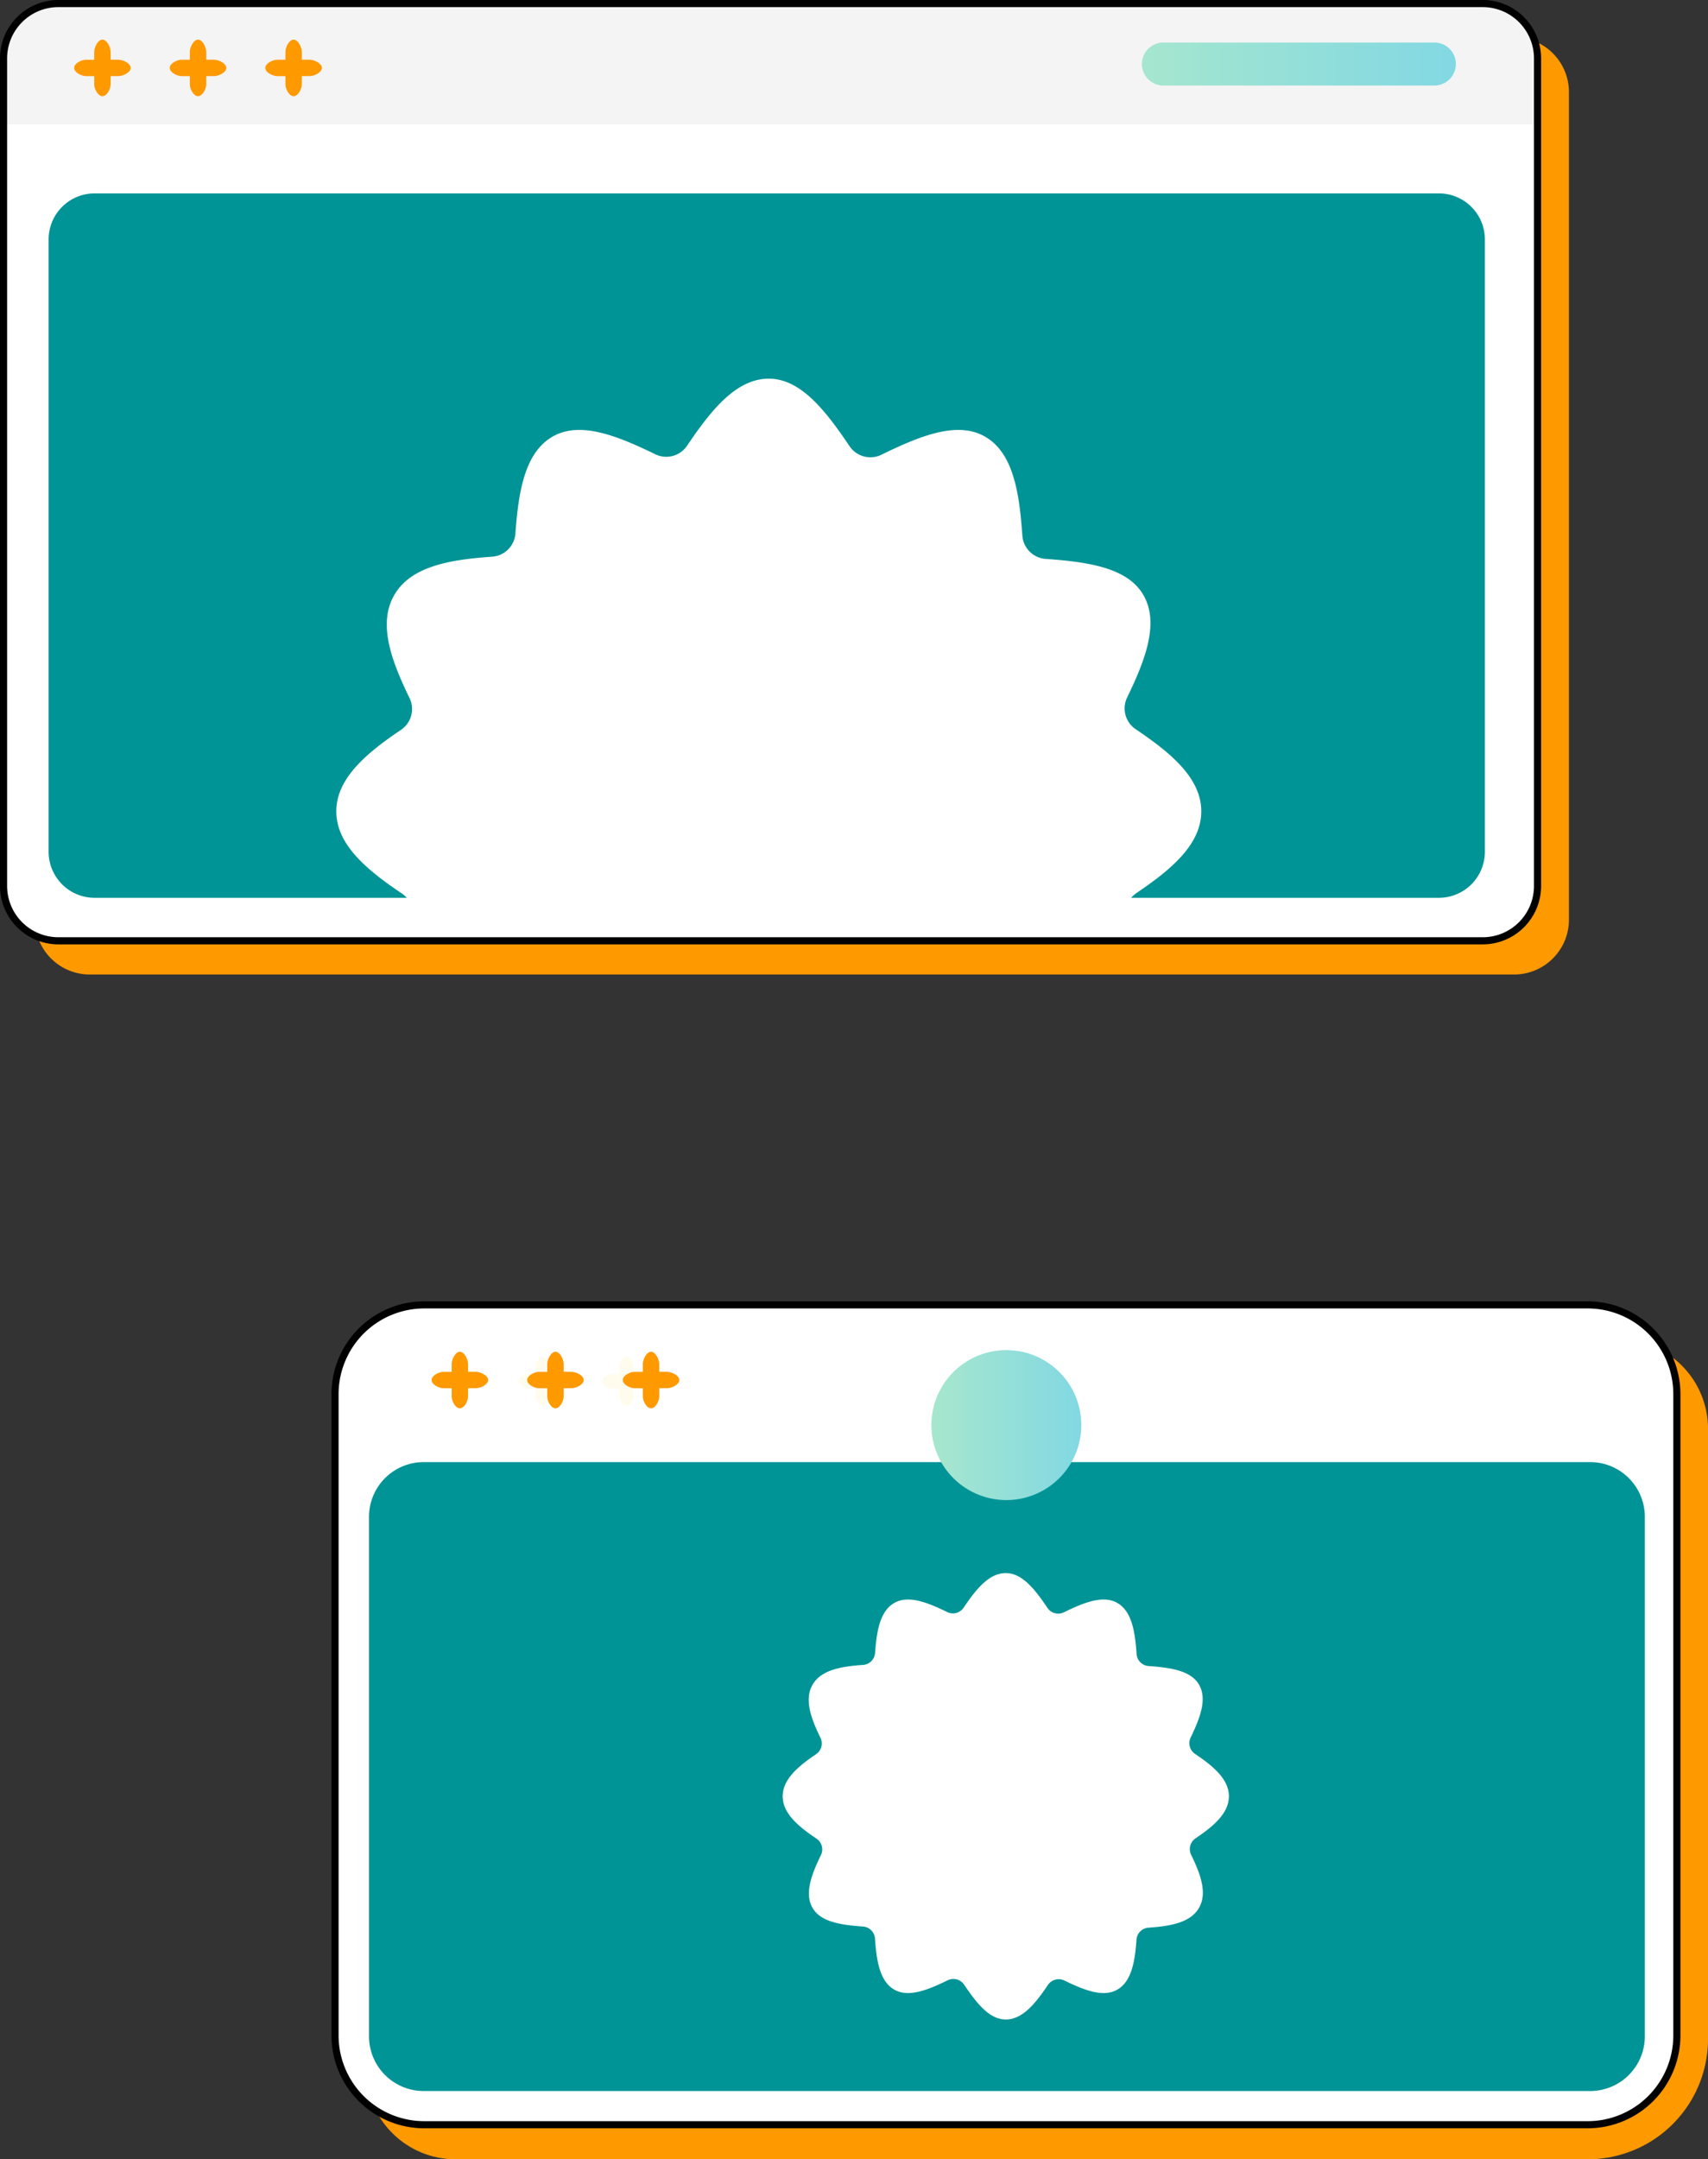 <svg xmlns="http://www.w3.org/2000/svg" xmlns:xlink="http://www.w3.org/1999/xlink" width="747.609" height="944.805" viewBox="0 0 747.609 944.805"><rect x="0" y="0" width="747.609" height="944.805" fill="#333333" stroke="none"/><defs><linearGradient id="a" x1="1" x2="0" gradientUnits="objectBoundingBox"><stop offset="0" stop-color="#82d8e3"/><stop offset="1" stop-color="#a5e6ce"/></linearGradient><clipPath id="b"><path d="M630.07,397.033H41.663a20.184,20.184,0,0,1-20.127-20.241V107.327a20.184,20.184,0,0,1,20.127-20.24H630.07a20.184,20.184,0,0,1,20.128,20.24V376.792a20.185,20.185,0,0,1-20.128,20.241" transform="translate(-21.536 -87.087)" fill="#019496"/></clipPath><linearGradient id="c" x1="1" y1="1" x2="0.052" y2="1" xlink:href="#a"/></defs><g transform="translate(0 0)"><path d="M648.569,411.222H25.121A23.994,23.994,0,0,1,1.127,387.228V25.121A23.994,23.994,0,0,1,25.121,1.127H648.569a23.994,23.994,0,0,1,23.994,23.994V387.228a23.994,23.994,0,0,1-23.994,23.994" transform="translate(14.176 15.178)" fill="#f90"/><path d="M648.569,411.222H25.121A23.994,23.994,0,0,1,1.127,387.228V25.121A23.994,23.994,0,0,1,25.121,1.127H648.569a23.994,23.994,0,0,1,23.994,23.994V387.228a23.994,23.994,0,0,1-23.994,23.994" transform="translate(0.431 0.431)" fill="#fff"/><path d="M630.07,395.3H41.663A20.127,20.127,0,0,1,21.536,375.17V107.214A20.127,20.127,0,0,1,41.663,87.087H630.07A20.128,20.128,0,0,1,650.2,107.214V375.17A20.128,20.128,0,0,1,630.07,395.3" transform="translate(-0.257 -2.463)" fill="#019496"/><path d="M672.563,54.041H1.127V23.31A22.183,22.183,0,0,1,23.31,1.127H650.381A22.183,22.183,0,0,1,672.563,23.31Z" transform="translate(0.431 0.431)" fill="#f4f4f4"/><path d="M52.515,26.245H49.069V22.8c0-1.982-1.606-5.345-3.588-5.345s-3.588,3.363-3.588,5.345v3.446H38.271c-1.982,0-5.169,1.606-5.169,3.588s3.187,3.588,5.169,3.588h3.622v3.622c0,1.981,1.606,5.169,3.588,5.169s3.588-3.188,3.588-5.169V33.421h3.446c1.982,0,5.345-1.606,5.345-3.588s-3.363-3.588-5.345-3.588" transform="translate(-0.645 -0.119)" fill="#f90"/><path d="M95.815,26.245H92.369V22.8c0-1.982-1.606-5.345-3.588-5.345s-3.588,3.363-3.588,5.345v3.446H81.571c-1.982,0-5.169,1.606-5.169,3.588s3.187,3.588,5.169,3.588h3.622v3.622c0,1.981,1.606,5.169,3.588,5.169s3.588-3.188,3.588-5.169V33.421h3.446c1.982,0,5.345-1.606,5.345-3.588s-3.363-3.588-5.345-3.588" transform="translate(-2.102 -0.119)" fill="#f90"/><path d="M139.115,26.245h-3.446V22.8c0-1.982-1.607-5.345-3.588-5.345s-3.588,3.363-3.588,5.345v3.446h-3.622c-1.982,0-5.169,1.606-5.169,3.588s3.187,3.588,5.169,3.588h3.622v3.622c0,1.981,1.606,5.169,3.588,5.169s3.588-3.188,3.588-5.169V33.421h3.446c1.982,0,5.345-1.606,5.345-3.588s-3.363-3.588-5.345-3.588" transform="translate(-3.562 -0.119)" fill="#f90"/><path d="M644.77,37.575H526.15a9.4,9.4,0,1,1,0-18.8H644.77a9.4,9.4,0,0,1,0,18.8" transform="translate(-16.927 -0.163)" fill="url(#a)"/><path d="M649.127,413.338H25.679A25.552,25.552,0,0,1,.127,387.785V25.679A25.552,25.552,0,0,1,25.679.127H649.127a25.553,25.553,0,0,1,25.552,25.552V387.785a25.553,25.553,0,0,1-25.552,25.552ZM25.679,3.243A22.437,22.437,0,0,0,3.243,25.679V387.785a22.437,22.437,0,0,0,22.436,22.436H649.127a22.437,22.437,0,0,0,22.436-22.436V25.679A22.437,22.437,0,0,0,649.127,3.243Z" transform="translate(-0.127 -0.127)"/><g transform="translate(21.279 84.624)" clip-path="url(#b)"><path d="M378.606,189.331c0-14.6-13.413-25.655-28.738-35.972a10.97,10.97,0,0,1-3.725-13.848c8.048-16.595,14.145-32.656,7.139-44.82-6.915-12-24.122-14.507-42.84-15.837A10.98,10.98,0,0,1,300.29,68.692c-1.3-18.748-3.94-36.161-16.3-43.313-12.087-6.993-28.406-.4-45.427,7.906a10.989,10.989,0,0,1-13.9-3.725C214.082,13.861,203.252-.013,189.284,0c-14.274.013-25.263,13.775-35.769,29.362a10.984,10.984,0,0,1-13.882,3.72c-16.866-8.207-33.018-14.644-45.01-7.708-12.151,7.032-14.9,23.993-16.229,42.383A10.976,10.976,0,0,1,68.24,77.894c-18.429,1.27-35.575,4.138-42.874,16.784-7.238,12.539-1.313,28.647,6.7,45.1a10.963,10.963,0,0,1-3.712,13.843C13.193,163.862,0,174.855,0,189.331c0,14.6,13.417,25.65,28.738,35.967a10.982,10.982,0,0,1,3.729,13.852c-8.048,16.6-14.149,32.656-7.139,44.82,6.915,12,24.122,14.507,42.835,15.833A10.992,10.992,0,0,1,78.32,309.97c1.3,18.748,3.94,36.161,16.294,43.309,12.087,7,28.406.4,45.432-7.906a10.989,10.989,0,0,1,13.891,3.725c10.593,15.7,21.422,29.577,35.386,29.56,14.274-.013,25.263-13.775,35.769-29.362a10.99,10.99,0,0,1,13.878-3.72c16.875,8.207,33.026,14.649,45.018,7.712,12.147-7.032,14.9-23.993,16.225-42.392a10.972,10.972,0,0,1,10.153-10.128c18.429-1.275,35.58-4.142,42.878-16.784,7.238-12.539,1.309-28.652-6.7-45.1a10.959,10.959,0,0,1,3.712-13.843c15.157-10.24,28.346-21.233,28.346-35.709" transform="translate(125.928 81.069)" fill="#fff"/></g><path d="M549.791,481.134H54.2a39.108,39.108,0,0,1-39.109-39.108V161.514A39.109,39.109,0,0,1,54.2,122.4h509.12a39.109,39.109,0,0,1,39.109,39.109V428.5a52.634,52.634,0,0,1-52.634,52.634" transform="translate(145.184 463.671)" fill="#f90"/><path d="M549.215,465.49H40.095A39.109,39.109,0,0,1,.986,426.382V145.869a39.109,39.109,0,0,1,39.109-39.108h509.12a39.108,39.108,0,0,1,39.108,39.108V426.382a39.108,39.108,0,0,1-39.108,39.108" transform="translate(145.659 464.198)" fill="#fff"/><path d="M549.772,467.606H40.652A40.634,40.634,0,0,1-.014,426.94V146.427a40.634,40.634,0,0,1,40.666-40.666h509.12a40.634,40.634,0,0,1,40.666,40.666V426.94a40.634,40.634,0,0,1-40.666,40.666ZM40.652,108.877A37.519,37.519,0,0,0,3.1,146.427V426.94A37.519,37.519,0,0,0,40.652,464.49h509.12a37.518,37.518,0,0,0,37.551-37.551V146.427a37.518,37.518,0,0,0-37.551-37.551Z" transform="translate(145.101 463.64)"/><path d="M550.44,453.134H39.876A23.937,23.937,0,0,1,15.939,429.2V201.885a23.936,23.936,0,0,1,23.937-23.936H550.44a23.937,23.937,0,0,1,23.937,23.936V429.2a23.937,23.937,0,0,1-23.937,23.937" transform="translate(145.584 461.801)" fill="#019496"/><path d="M267.653,66.6h0a32.808,32.808,0,1,1,32.808-32.808A32.808,32.808,0,0,1,267.653,66.6" transform="translate(172.834 589.764)" fill="url(#c)"/><path d="M63.021,137.829H60.007v-3.014c0-1.734-1.406-4.676-3.139-4.676s-3.139,2.942-3.139,4.676v3.014H50.561c-1.734,0-4.521,1.405-4.521,3.139s2.788,3.139,4.521,3.139H53.73v3.168c0,1.734,1.405,4.522,3.139,4.522s3.139-2.788,3.139-4.522v-3.168h3.014c1.734,0,4.675-1.405,4.675-3.139s-2.942-3.139-4.675-3.139" transform="translate(144.143 463.411)" fill="#fffced"/><path d="M100.9,137.829H97.884v-3.014c0-1.734-1.406-4.676-3.139-4.676s-3.139,2.942-3.139,4.676v3.014H88.438c-1.734,0-4.521,1.405-4.521,3.139s2.788,3.139,4.521,3.139h3.169v3.168c0,1.734,1.405,4.522,3.139,4.522s3.139-2.788,3.139-4.522v-3.168H100.9c1.734,0,4.675-1.405,4.675-3.139s-2.942-3.139-4.675-3.139" transform="translate(142.866 463.411)" fill="#fffced"/><path d="M138.775,137.829h-3.014v-3.014c0-1.734-1.406-4.676-3.139-4.676s-3.139,2.942-3.139,4.676v3.014h-3.169c-1.734,0-4.521,1.405-4.521,3.139s2.788,3.139,4.521,3.139h3.169v3.168c0,1.734,1.405,4.522,3.139,4.522s3.139-2.788,3.139-4.522v-3.168h3.014c1.734,0,4.675-1.405,4.675-3.139s-2.942-3.139-4.675-3.139" transform="translate(141.592 463.411)" fill="#fffced"/><path d="M52.515,26.245H49.069V22.8c0-1.982-1.606-5.345-3.588-5.345s-3.588,3.363-3.588,5.345v3.446H38.271c-1.982,0-5.169,1.606-5.169,3.588s3.187,3.588,5.169,3.588h3.622v3.622c0,1.981,1.606,5.169,3.588,5.169s3.588-3.188,3.588-5.169V33.421h3.446c1.982,0,5.345-1.606,5.345-3.588s-3.363-3.588-5.345-3.588" transform="translate(155.808 574.005)" fill="#f90"/><path d="M95.815,26.245H92.369V22.8c0-1.982-1.606-5.345-3.588-5.345s-3.588,3.363-3.588,5.345v3.446H81.571c-1.982,0-5.169,1.606-5.169,3.588s3.187,3.588,5.169,3.588h3.622v3.622c0,1.981,1.606,5.169,3.588,5.169s3.588-3.188,3.588-5.169V33.421h3.446c1.982,0,5.345-1.606,5.345-3.588s-3.363-3.588-5.345-3.588" transform="translate(154.351 574.005)" fill="#f90"/><path d="M139.115,26.245h-3.446V22.8c0-1.982-1.607-5.345-3.588-5.345s-3.588,3.363-3.588,5.345v3.446h-3.622c-1.982,0-5.169,1.606-5.169,3.588s3.187,3.588,5.169,3.588h3.622v3.622c0,1.981,1.606,5.169,3.588,5.169s3.588-3.188,3.588-5.169V33.421h3.446c1.982,0,5.345-1.606,5.345-3.588s-3.363-3.588-5.345-3.588" transform="translate(152.891 574.005)" fill="#f90"/><path d="M195.309,97.669c0-7.532-6.919-13.234-14.825-18.556a5.659,5.659,0,0,1-1.921-7.144c4.152-8.561,7.3-16.846,3.683-23.121-3.567-6.193-12.443-7.483-22.1-8.17a5.664,5.664,0,0,1-5.238-5.242c-.673-9.671-2.032-18.654-8.407-22.344-6.235-3.607-14.654-.2-23.434,4.078a5.669,5.669,0,0,1-7.168-1.921C110.437,7.15,104.85-.007,97.644,0,90.281.007,84.612,7.106,79.192,15.147a5.666,5.666,0,0,1-7.161,1.919C63.33,12.832,55,9.511,48.812,13.09c-6.268,3.627-7.688,12.377-8.372,21.864A5.662,5.662,0,0,1,35.2,40.183c-9.507.655-18.352,2.135-22.117,8.658C9.352,55.309,12.408,63.619,16.54,72.1a5.655,5.655,0,0,1-1.915,7.141C6.806,84.53,0,90.2,0,97.669c0,7.53,6.921,13.232,14.825,18.554a5.665,5.665,0,0,1,1.924,7.146c-4.152,8.561-7.3,16.846-3.683,23.121,3.567,6.191,12.444,7.483,22.1,8.168A5.67,5.67,0,0,1,40.4,159.9c.671,9.671,2.032,18.654,8.405,22.341,6.235,3.61,14.654.2,23.436-4.078a5.669,5.669,0,0,1,7.166,1.921c5.464,8.1,11.051,15.258,18.254,15.249,7.363-.007,13.032-7.106,18.452-15.147a5.669,5.669,0,0,1,7.159-1.919c8.705,4.234,17.037,7.557,23.223,3.978,6.266-3.627,7.686-12.377,8.37-21.868a5.66,5.66,0,0,1,5.238-5.224c9.507-.657,18.354-2.137,22.119-8.658,3.734-6.468.675-14.78-3.454-23.265a5.653,5.653,0,0,1,1.915-7.141c7.819-5.282,14.623-10.953,14.623-18.421" transform="translate(342.591 688.307)" fill="#fff"/></g></svg>
